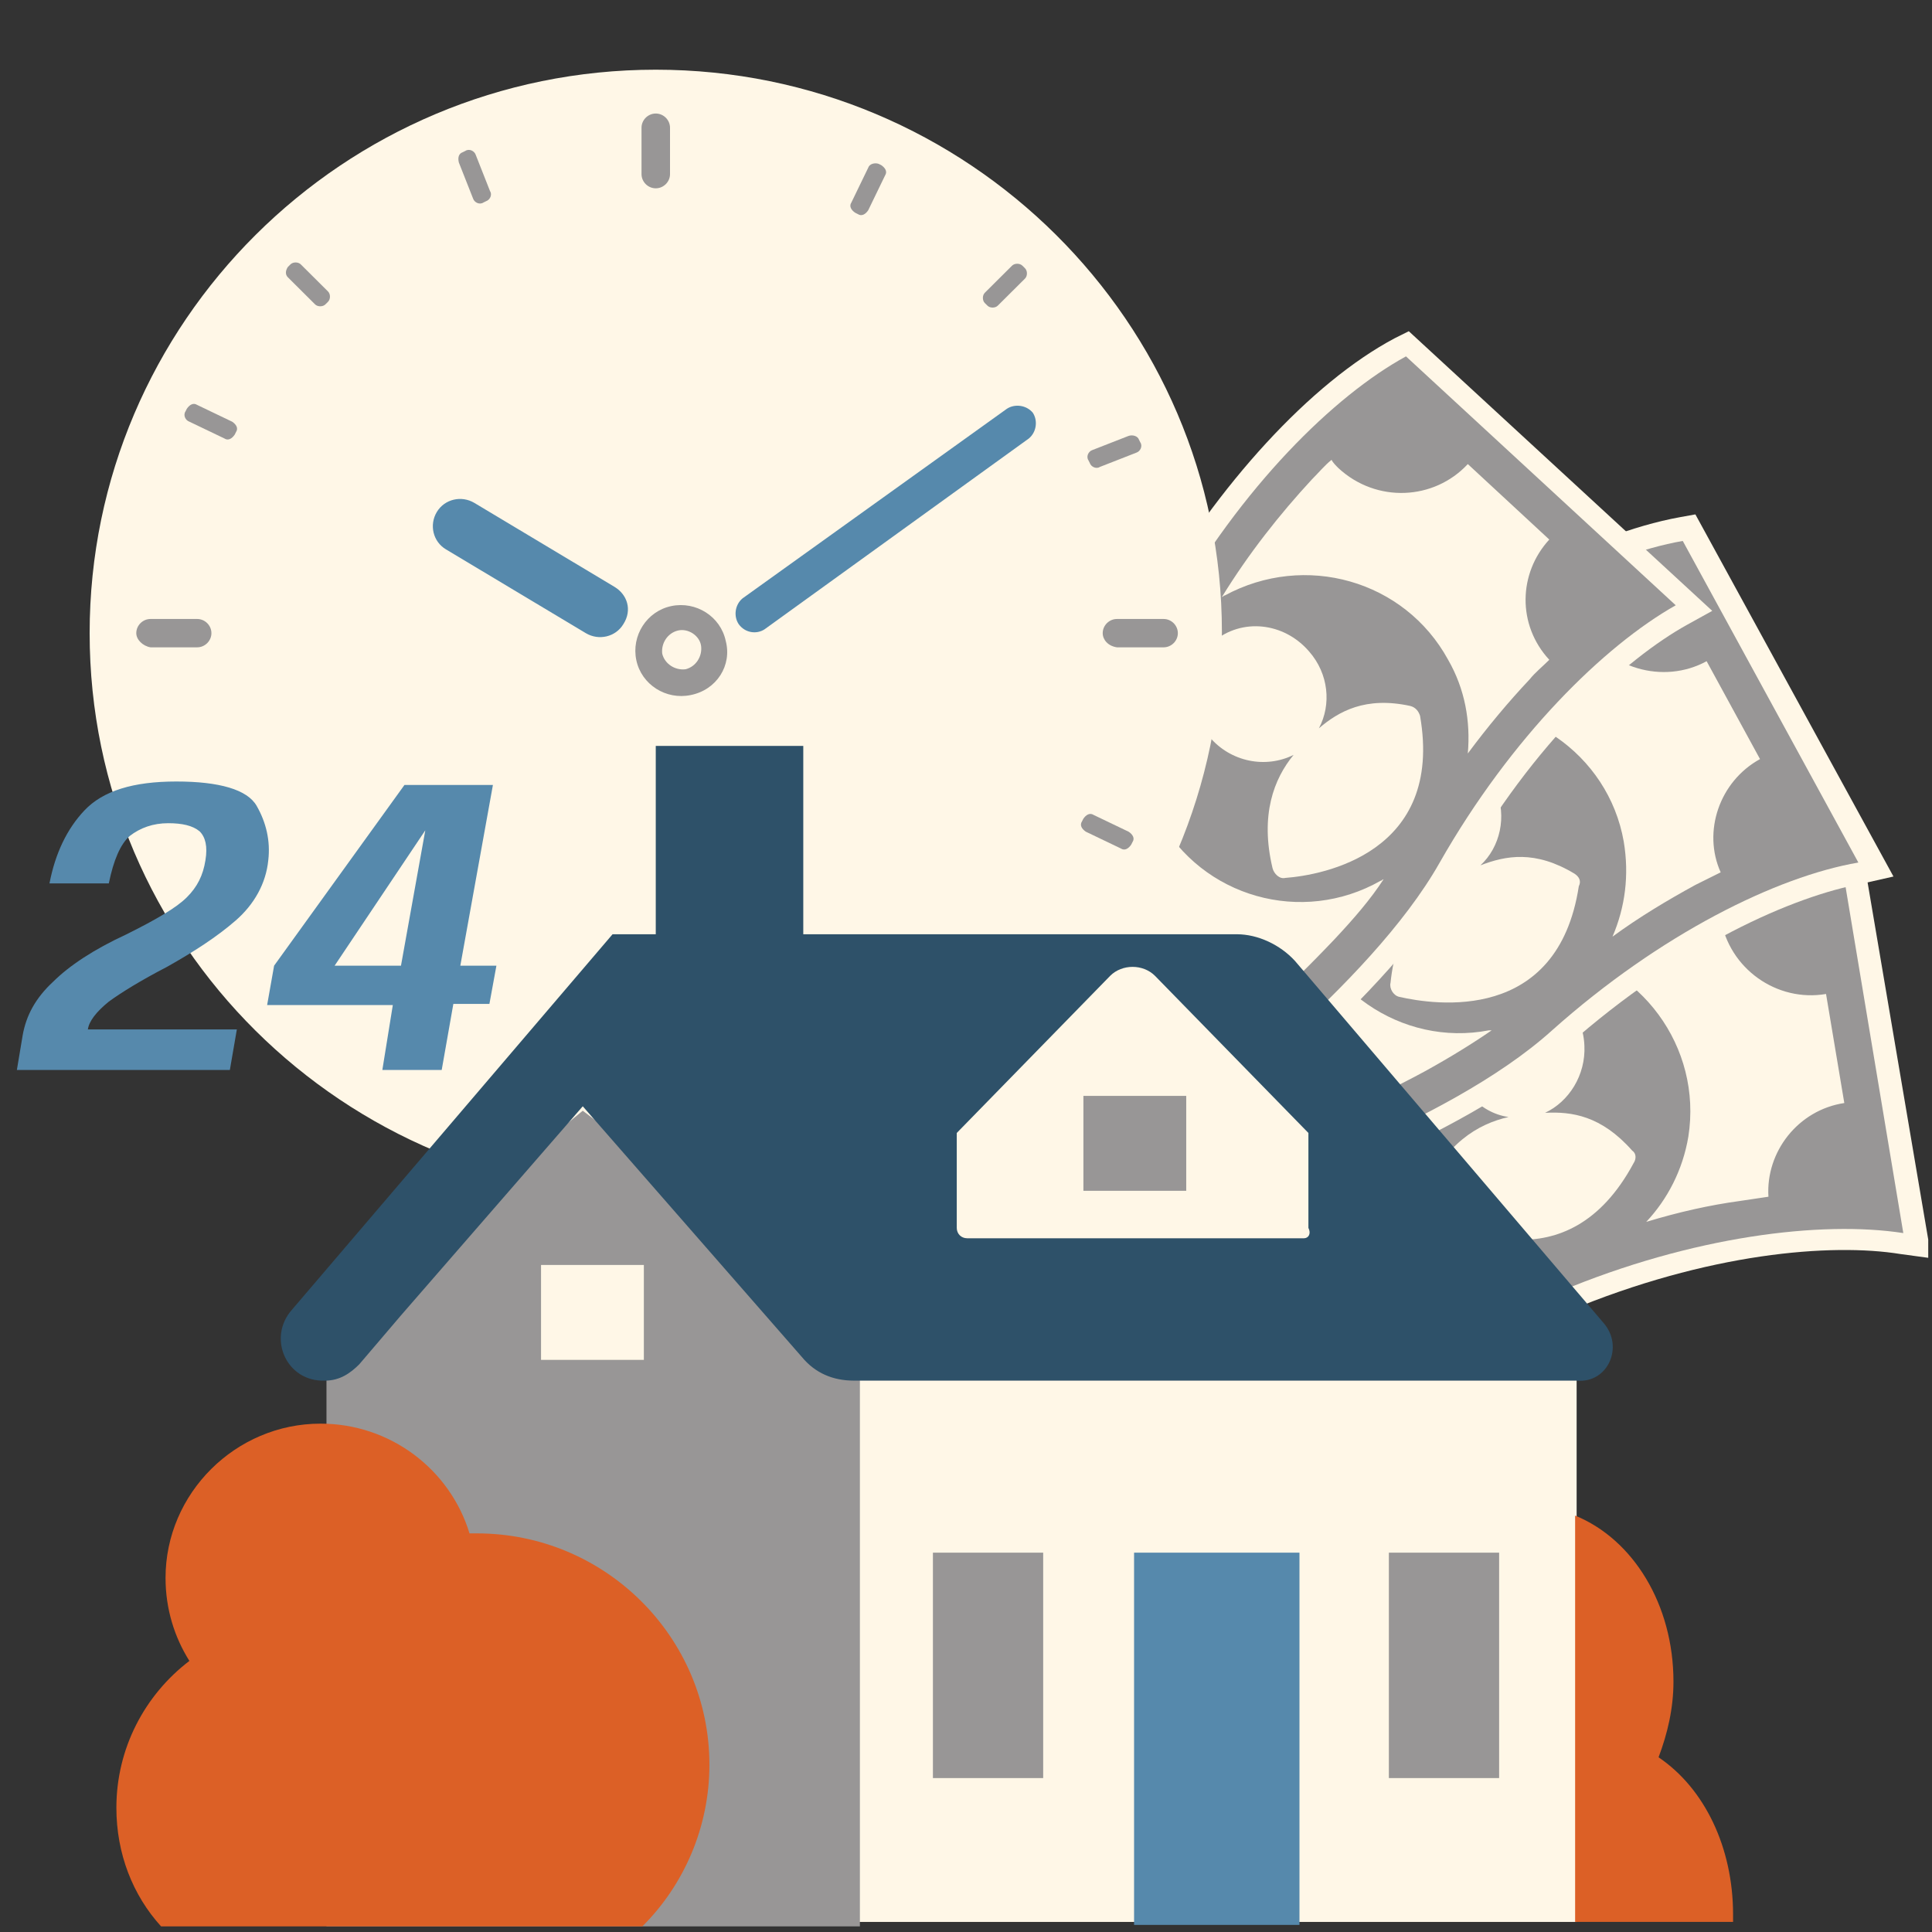 <?xml version="1.0" encoding="UTF-8"?>
<svg xmlns="http://www.w3.org/2000/svg" width="121" height="121" viewBox="0 0 121 121" fill="none">
  <rect x="0" y="0" width="121" height="121" fill="#333333" stroke="none"/>
  <g clip-path="url(#clip0_290_39426)">
    <path d="M119.027 78.54C114.716 77.84 106.973 78.453 98.174 82.131C89.64 85.721 75.65 85.458 75.034 85.371H73.89L69.667 60.063H71.339C71.515 60.063 85.24 60.326 93.335 56.998C101.254 53.671 109.788 52.269 115.683 53.233L116.651 53.408L120.963 78.803L119.027 78.54Z" fill="#FFF7E7"></path>
    <path d="M75.122 84.057C75.122 84.057 89.288 84.407 97.647 80.905C106.005 77.402 114.1 76.439 119.203 77.227L115.42 54.546C110.404 53.758 102.31 54.721 93.863 58.224C85.417 61.727 71.339 61.377 71.339 61.377L75.122 84.057Z" fill="#989696"></path>
    <path d="M115.508 69.082L114.364 62.252C111.284 62.778 108.293 60.676 107.765 57.523C107.765 57.261 107.677 57.086 107.677 56.823C107.061 56.823 106.533 56.998 105.917 57.086C103.014 57.611 99.934 58.399 96.943 59.45C97.031 59.45 97.031 59.45 97.119 59.45C102.75 60.325 106.621 65.58 105.741 71.184C105.389 73.286 104.421 75.125 103.102 76.526C105.125 75.913 107.061 75.475 108.997 75.212C109.613 75.125 110.141 75.037 110.756 74.95C110.58 72.147 112.604 69.52 115.508 69.082ZM85.329 67.944C85.68 65.667 86.824 63.741 88.32 62.252C87.616 62.427 86.912 62.515 86.208 62.602C84.185 62.953 82.161 63.128 80.225 63.391C80.577 66.368 78.466 69.082 75.474 69.608C75.298 69.608 75.122 69.695 74.946 69.695L76.09 76.438C79.17 75.913 82.161 78.015 82.601 81.08C82.601 81.167 82.689 81.342 82.689 81.517C84.713 81.43 87 81.167 89.2 80.817C90.96 80.554 92.543 80.116 93.951 79.766C93.863 79.766 93.863 79.766 93.775 79.766C88.32 78.803 84.449 73.549 85.329 67.944ZM96.767 69.695C98.263 68.995 99.318 67.331 99.23 65.492C99.142 63.128 97.207 61.289 94.919 61.376C92.631 61.464 90.872 63.478 91.048 65.93C91.136 68.032 92.631 69.695 94.479 69.958C92.543 70.396 90.52 71.622 89.112 74.775C88.936 75.125 89.024 75.563 89.376 75.738C91.312 76.964 98.174 80.554 102.31 72.848C102.486 72.585 102.486 72.235 102.222 72.06C100.286 69.871 98.438 69.608 96.767 69.695Z" fill="#FFF7E7"></path>
    <path d="M116.652 55.334C112.34 56.122 105.301 59.187 98.175 65.492C91.312 71.622 77.938 75.913 77.41 76.088L76.354 76.439L64.036 53.846L65.62 53.32C65.708 53.32 78.906 49.029 85.417 43.25C91.752 37.558 99.406 33.442 105.213 32.391L106.181 32.216L118.587 54.896L116.652 55.334Z" fill="#FFF7E7"></path>
    <path d="M76.97 74.862C76.97 74.862 90.52 70.571 97.207 64.529C103.982 58.486 111.285 54.896 116.388 54.02L105.39 33.879C100.375 34.755 92.984 38.346 86.209 44.388C79.434 50.43 65.972 54.721 65.972 54.721L76.97 74.862Z" fill="#989696"></path>
    <path d="M81.369 56.298C80.929 54.021 81.369 51.832 82.337 49.905C81.721 50.255 81.105 50.606 80.49 50.956C78.642 51.919 76.794 52.795 75.034 53.583C76.266 56.298 75.21 59.538 72.571 60.939C72.395 61.026 72.307 61.114 72.131 61.202L75.474 67.244C78.202 65.755 81.721 66.806 83.217 69.521C83.305 69.608 83.393 69.783 83.393 69.871C85.329 69.083 87.352 68.12 89.288 67.069C90.872 66.193 92.28 65.317 93.423 64.529C93.335 64.529 93.335 64.529 93.247 64.529C87.792 65.58 82.425 61.902 81.369 56.298ZM110.229 47.541L106.885 41.411C104.158 42.9 100.638 41.849 99.142 39.134C99.055 38.959 98.879 38.696 98.879 38.521C98.351 38.784 97.823 39.046 97.295 39.309C94.655 40.71 92.016 42.462 89.552 44.476C89.64 44.476 89.64 44.476 89.728 44.476C95.359 43.513 100.726 47.19 101.694 52.707C102.046 54.809 101.782 56.823 100.99 58.662C102.662 57.436 104.422 56.385 106.181 55.422C106.709 55.159 107.237 54.897 107.765 54.634C106.621 52.094 107.677 48.942 110.229 47.541ZM98.615 54.721C96.151 53.233 94.303 53.583 92.719 54.196C93.951 53.058 94.391 51.131 93.687 49.467C92.808 47.278 90.344 46.14 88.232 47.015C86.121 47.891 85.153 50.343 86.033 52.532C86.825 54.459 88.76 55.597 90.608 55.247C88.936 56.298 87.44 58.137 87.088 61.552C87 61.902 87.264 62.34 87.616 62.428C89.904 62.953 97.559 64.091 98.879 55.51C99.055 55.159 98.879 54.897 98.615 54.721Z" fill="#FFF7E7"></path>
    <path d="M105.654 39.134C101.87 41.236 96.063 46.402 91.4 54.721C86.825 62.778 75.65 71.009 75.123 71.359L74.243 72.06L55.238 54.546L56.558 53.583C56.646 53.495 67.732 45.351 72.043 37.733C76.266 30.377 82.073 23.984 87.353 21.182L88.232 20.744L107.237 38.258L105.654 39.134Z" fill="#FFF7E7"></path>
    <path d="M74.331 70.221C74.331 70.221 85.769 61.814 90.168 54.021C94.655 46.139 100.462 40.447 104.95 37.908L88.056 22.32C83.569 24.772 77.762 30.464 73.275 38.433C68.788 46.314 57.438 54.634 57.438 54.634L74.331 70.221Z" fill="#989696"></path>
    <path d="M97.031 33.792L91.928 29.064C89.816 31.34 86.209 31.515 83.833 29.326C83.657 29.151 83.481 28.976 83.393 28.801C82.954 29.151 82.602 29.589 82.162 30.027C80.138 32.216 78.202 34.668 76.531 37.383C76.618 37.383 76.618 37.295 76.707 37.295C81.722 34.58 87.969 36.332 90.696 41.323C91.752 43.162 92.104 45.176 91.928 47.19C93.16 45.527 94.48 43.95 95.799 42.549C96.151 42.111 96.591 41.761 97.031 41.323C95.007 39.134 95.096 35.894 97.031 33.792ZM72.571 51.219C71.427 49.205 71.163 47.015 71.427 44.826C70.987 45.352 70.547 45.877 70.02 46.402C68.612 47.891 67.116 49.38 65.708 50.693C67.732 52.795 67.82 56.298 65.796 58.487C65.708 58.575 65.532 58.75 65.444 58.837L70.547 63.478C72.659 61.202 76.267 61.026 78.554 63.128C78.642 63.216 78.73 63.303 78.818 63.391C80.402 62.077 81.986 60.501 83.569 58.837C84.801 57.524 85.857 56.298 86.649 55.072C86.561 55.072 86.561 55.159 86.473 55.159C81.546 57.962 75.299 56.21 72.571 51.219ZM88.321 44.213C85.505 43.6 83.833 44.563 82.602 45.614C83.393 44.126 83.217 42.199 81.986 40.798C80.402 38.959 77.762 38.696 76.003 40.185C74.243 41.673 74.155 44.301 75.739 46.14C77.058 47.716 79.258 48.154 81.018 47.278C79.786 48.767 78.906 51.044 79.698 54.371C79.786 54.721 80.138 55.072 80.49 54.984C82.865 54.809 90.432 53.408 88.936 44.826C88.849 44.563 88.672 44.301 88.321 44.213Z" fill="#FFF7E7"></path>
    <path d="M41.07 74.862C60.624 74.862 76.527 59.035 76.527 39.573C76.527 20.192 60.624 4.365 41.07 4.365C21.517 4.365 5.614 20.192 5.614 39.654C5.614 59.115 21.517 74.862 41.07 74.862Z" fill="#FFF7E7"></path>
    <path d="M69.062 39.654C69.062 39.169 69.468 38.766 69.955 38.766H72.876C73.363 38.766 73.768 39.169 73.768 39.654C73.768 40.138 73.363 40.542 72.876 40.542H69.955C69.387 40.461 69.062 40.058 69.062 39.654Z" fill="#989696"></path>
    <path d="M8.535 39.654C8.535 39.169 8.94 38.766 9.427 38.766H12.348C12.835 38.766 13.241 39.169 13.241 39.654C13.241 40.138 12.835 40.542 12.348 40.542H9.427C8.94 40.461 8.535 40.058 8.535 39.654Z" fill="#989696"></path>
    <path d="M41.07 11.794C40.583 11.794 40.178 11.39 40.178 10.906V7.999C40.178 7.514 40.583 7.11 41.07 7.11C41.557 7.11 41.963 7.514 41.963 7.999V10.906C41.963 11.39 41.557 11.794 41.07 11.794Z" fill="#989696"></path>
    <path d="M41.07 72.036C40.583 72.036 40.178 71.632 40.178 71.147V68.24C40.178 67.756 40.583 67.352 41.07 67.352C41.557 67.352 41.963 67.756 41.963 68.24V71.147C41.963 71.632 41.557 72.036 41.07 72.036Z" fill="#989696"></path>
    <path d="M43.261 43.53C41.719 43.853 40.178 42.884 39.853 41.35C39.529 39.815 40.502 38.281 42.044 37.958C43.586 37.635 45.127 38.604 45.452 40.138C45.858 41.673 44.884 43.207 43.261 43.53ZM42.45 39.492C41.801 39.654 41.395 40.3 41.476 40.946C41.638 41.592 42.288 41.996 42.937 41.915C43.586 41.754 43.991 41.107 43.91 40.461C43.829 39.815 43.099 39.331 42.45 39.492Z" fill="#989696"></path>
    <path d="M46.263 39.089C45.938 38.604 46.02 37.877 46.507 37.474L63.058 25.603C63.545 25.28 64.275 25.361 64.681 25.845C65.006 26.33 64.924 27.056 64.438 27.46L47.886 39.412C47.399 39.735 46.669 39.654 46.263 39.089Z" fill="#5689AC"></path>
    <path d="M11.618 25.764L11.699 25.603C11.861 25.36 12.105 25.199 12.348 25.36L14.539 26.41C14.782 26.572 14.945 26.814 14.782 27.056L14.701 27.218C14.539 27.46 14.296 27.622 14.052 27.46L11.861 26.41C11.618 26.329 11.456 26.006 11.618 25.764Z" fill="#989696"></path>
    <path d="M55.026 10.26L55.188 10.341C55.432 10.502 55.594 10.744 55.432 10.987L54.377 13.167C54.215 13.409 53.971 13.571 53.728 13.409L53.566 13.328C53.322 13.167 53.16 12.925 53.322 12.682L54.377 10.502C54.458 10.26 54.783 10.179 55.026 10.26Z" fill="#989696"></path>
    <path d="M28.981 9.533L29.144 9.452C29.387 9.291 29.712 9.452 29.793 9.694L30.685 11.956C30.848 12.198 30.685 12.521 30.442 12.602L30.279 12.682C30.036 12.844 29.712 12.682 29.63 12.44L28.738 10.179C28.657 9.856 28.738 9.614 28.981 9.533Z" fill="#989696"></path>
    <path d="M71.335 27.541L71.416 27.703C71.578 27.945 71.416 28.268 71.172 28.349L68.9 29.237C68.657 29.398 68.333 29.237 68.251 28.995L68.17 28.833C68.008 28.591 68.17 28.268 68.414 28.187L70.686 27.299C70.929 27.218 71.254 27.299 71.335 27.541Z" fill="#989696"></path>
    <path d="M18.028 16.72L18.19 16.559C18.352 16.397 18.677 16.397 18.839 16.559L20.543 18.254C20.706 18.416 20.706 18.739 20.543 18.901L20.381 19.062C20.219 19.224 19.894 19.224 19.732 19.062L18.028 17.366C17.866 17.205 17.866 16.962 18.028 16.72Z" fill="#989696"></path>
    <path d="M64.032 16.639L64.195 16.801C64.357 16.962 64.357 17.285 64.195 17.447L62.491 19.142C62.328 19.304 62.004 19.304 61.842 19.142L61.679 18.981C61.517 18.82 61.517 18.497 61.679 18.335L63.383 16.639C63.545 16.478 63.87 16.478 64.032 16.639Z" fill="#989696"></path>
    <path d="M70.929 52.736L70.848 52.897C70.686 53.14 70.442 53.301 70.199 53.14L68.008 52.09C67.764 51.928 67.602 51.686 67.764 51.444L67.846 51.282C68.008 51.04 68.251 50.879 68.495 51.04L70.686 52.09C70.929 52.251 71.091 52.494 70.929 52.736Z" fill="#989696"></path>
    <path d="M53.566 69.048L53.403 69.129C53.16 69.29 52.835 69.129 52.754 68.887L51.943 66.545C51.781 66.302 51.943 65.979 52.186 65.899L52.348 65.818C52.592 65.656 52.916 65.818 52.998 66.06L53.89 68.321C53.971 68.644 53.809 68.887 53.566 69.048Z" fill="#989696"></path>
    <path d="M64.519 61.78L64.357 61.942C64.195 62.103 63.87 62.103 63.708 61.942L62.004 60.246C61.842 60.084 61.842 59.761 62.004 59.6L62.166 59.438C62.329 59.277 62.653 59.277 62.815 59.438L64.519 61.134C64.763 61.296 64.763 61.619 64.519 61.78Z" fill="#989696"></path>
    <path d="M39.042 39.088C38.556 39.896 37.501 40.138 36.689 39.654L27.927 34.405C27.115 33.92 26.872 32.87 27.359 32.063C27.846 31.255 28.9 31.013 29.712 31.498L38.474 36.747C39.286 37.231 39.61 38.2 39.042 39.088Z" fill="#5689AC"></path>
    <path d="M98.743 85.168H22.873V120.369H98.743V85.168Z" fill="#FFF7E7"></path>
    <path d="M36.498 69.564L20.447 82.753V120.648H53.855V82.753L36.498 69.564Z" fill="#989696"></path>
    <path d="M18.3 82.01L38.364 58.512H57.028H77.466C78.772 58.512 80.172 59.162 81.105 60.184L100.422 82.846C101.729 84.332 100.702 86.654 98.743 86.468H53.482C52.176 86.468 51.056 86.004 50.216 84.982L36.498 69.286L25.113 82.382L22.5 85.447C21.94 86.004 21.287 86.468 20.354 86.468C17.927 86.561 16.714 83.775 18.3 82.01Z" fill="#2E5169"></path>
    <path d="M50.309 59.44H41.07V46.716H50.309V59.44Z" fill="#2E5169"></path>
    <path d="M93.89 111.36H86.984V97.242H93.89V111.36Z" fill="#989696"></path>
    <path d="M81.665 77.552H60.575C60.201 77.552 59.921 77.273 59.921 76.901V70.957L69.533 61.112C70.28 60.369 71.586 60.369 72.333 61.112L81.945 70.957V76.901C82.132 77.273 81.945 77.552 81.665 77.552Z" fill="#FFF7E7"></path>
    <path d="M74.293 74.579H67.853V68.635H74.293V74.579Z" fill="#989696"></path>
    <path d="M40.324 85.168H33.885V79.224H40.324V85.168Z" fill="#FFF7E7"></path>
    <path d="M65.334 111.36H58.428V97.242H65.334V111.36Z" fill="#989696"></path>
    <path d="M108.541 119.904C108.541 120.183 108.541 120.276 108.541 120.369H98.649V94.92C102.288 96.406 104.808 100.493 104.808 105.322C104.808 106.994 104.435 108.573 103.875 110.059C106.768 112.01 108.541 115.725 108.541 119.904Z" fill="#DC6026"></path>
    <path d="M81.385 120.555H71.026V97.242H81.385V120.555Z" fill="#5689AC"></path>
    <path d="M7.289 113.217C7.289 116.097 8.315 118.697 10.088 120.648H40.231C42.844 118.047 44.43 114.425 44.43 110.524C44.43 102.536 37.898 96.035 29.872 96.035C29.685 96.035 29.592 96.035 29.405 96.035C28.192 92.041 24.459 89.162 20.073 89.162C14.754 89.162 10.368 93.527 10.368 98.821C10.368 100.772 10.928 102.536 11.861 104.022C9.062 106.159 7.289 109.502 7.289 113.217Z" fill="#DC6026"></path>
    <path d="M1.057 67.01H14.396L14.834 64.471H5.503C5.576 63.963 6.014 63.383 6.815 62.73C7.617 62.149 8.784 61.424 10.46 60.553C12.137 59.61 13.595 58.667 14.761 57.651C15.927 56.635 16.656 55.329 16.802 53.878C16.948 52.645 16.656 51.484 16.073 50.468C15.49 49.453 13.74 48.945 11.043 48.945C8.346 48.945 6.451 49.525 5.285 50.759C4.191 51.919 3.462 53.443 3.098 55.329H6.815C7.107 53.878 7.544 52.863 8.127 52.355C8.784 51.847 9.585 51.557 10.533 51.557C11.408 51.557 12.064 51.702 12.501 52.065C12.866 52.427 13.011 53.008 12.866 53.878C12.72 54.821 12.355 55.547 11.699 56.2C11.043 56.853 9.804 57.578 7.909 58.522C5.868 59.465 4.337 60.48 3.316 61.496C2.223 62.512 1.64 63.6 1.421 64.834L1.057 67.01Z" fill="#5689AC"></path>
    <path d="M23.946 67.01H27.664L28.393 62.874H30.652L31.09 60.48H28.83L30.871 49.162H25.331L17.167 60.48L16.73 62.947H24.602L23.946 67.01ZM20.957 60.48L26.935 51.556H26.716L25.113 60.48H20.957Z" fill="#5689AC"></path>
  </g>
  <defs>
    <clipPath id="clip0_290_39426">
      <rect width="120" height="120" fill="white" transform="translate(0.764 0.648)"></rect>
    </clipPath>
  </defs>
</svg>
